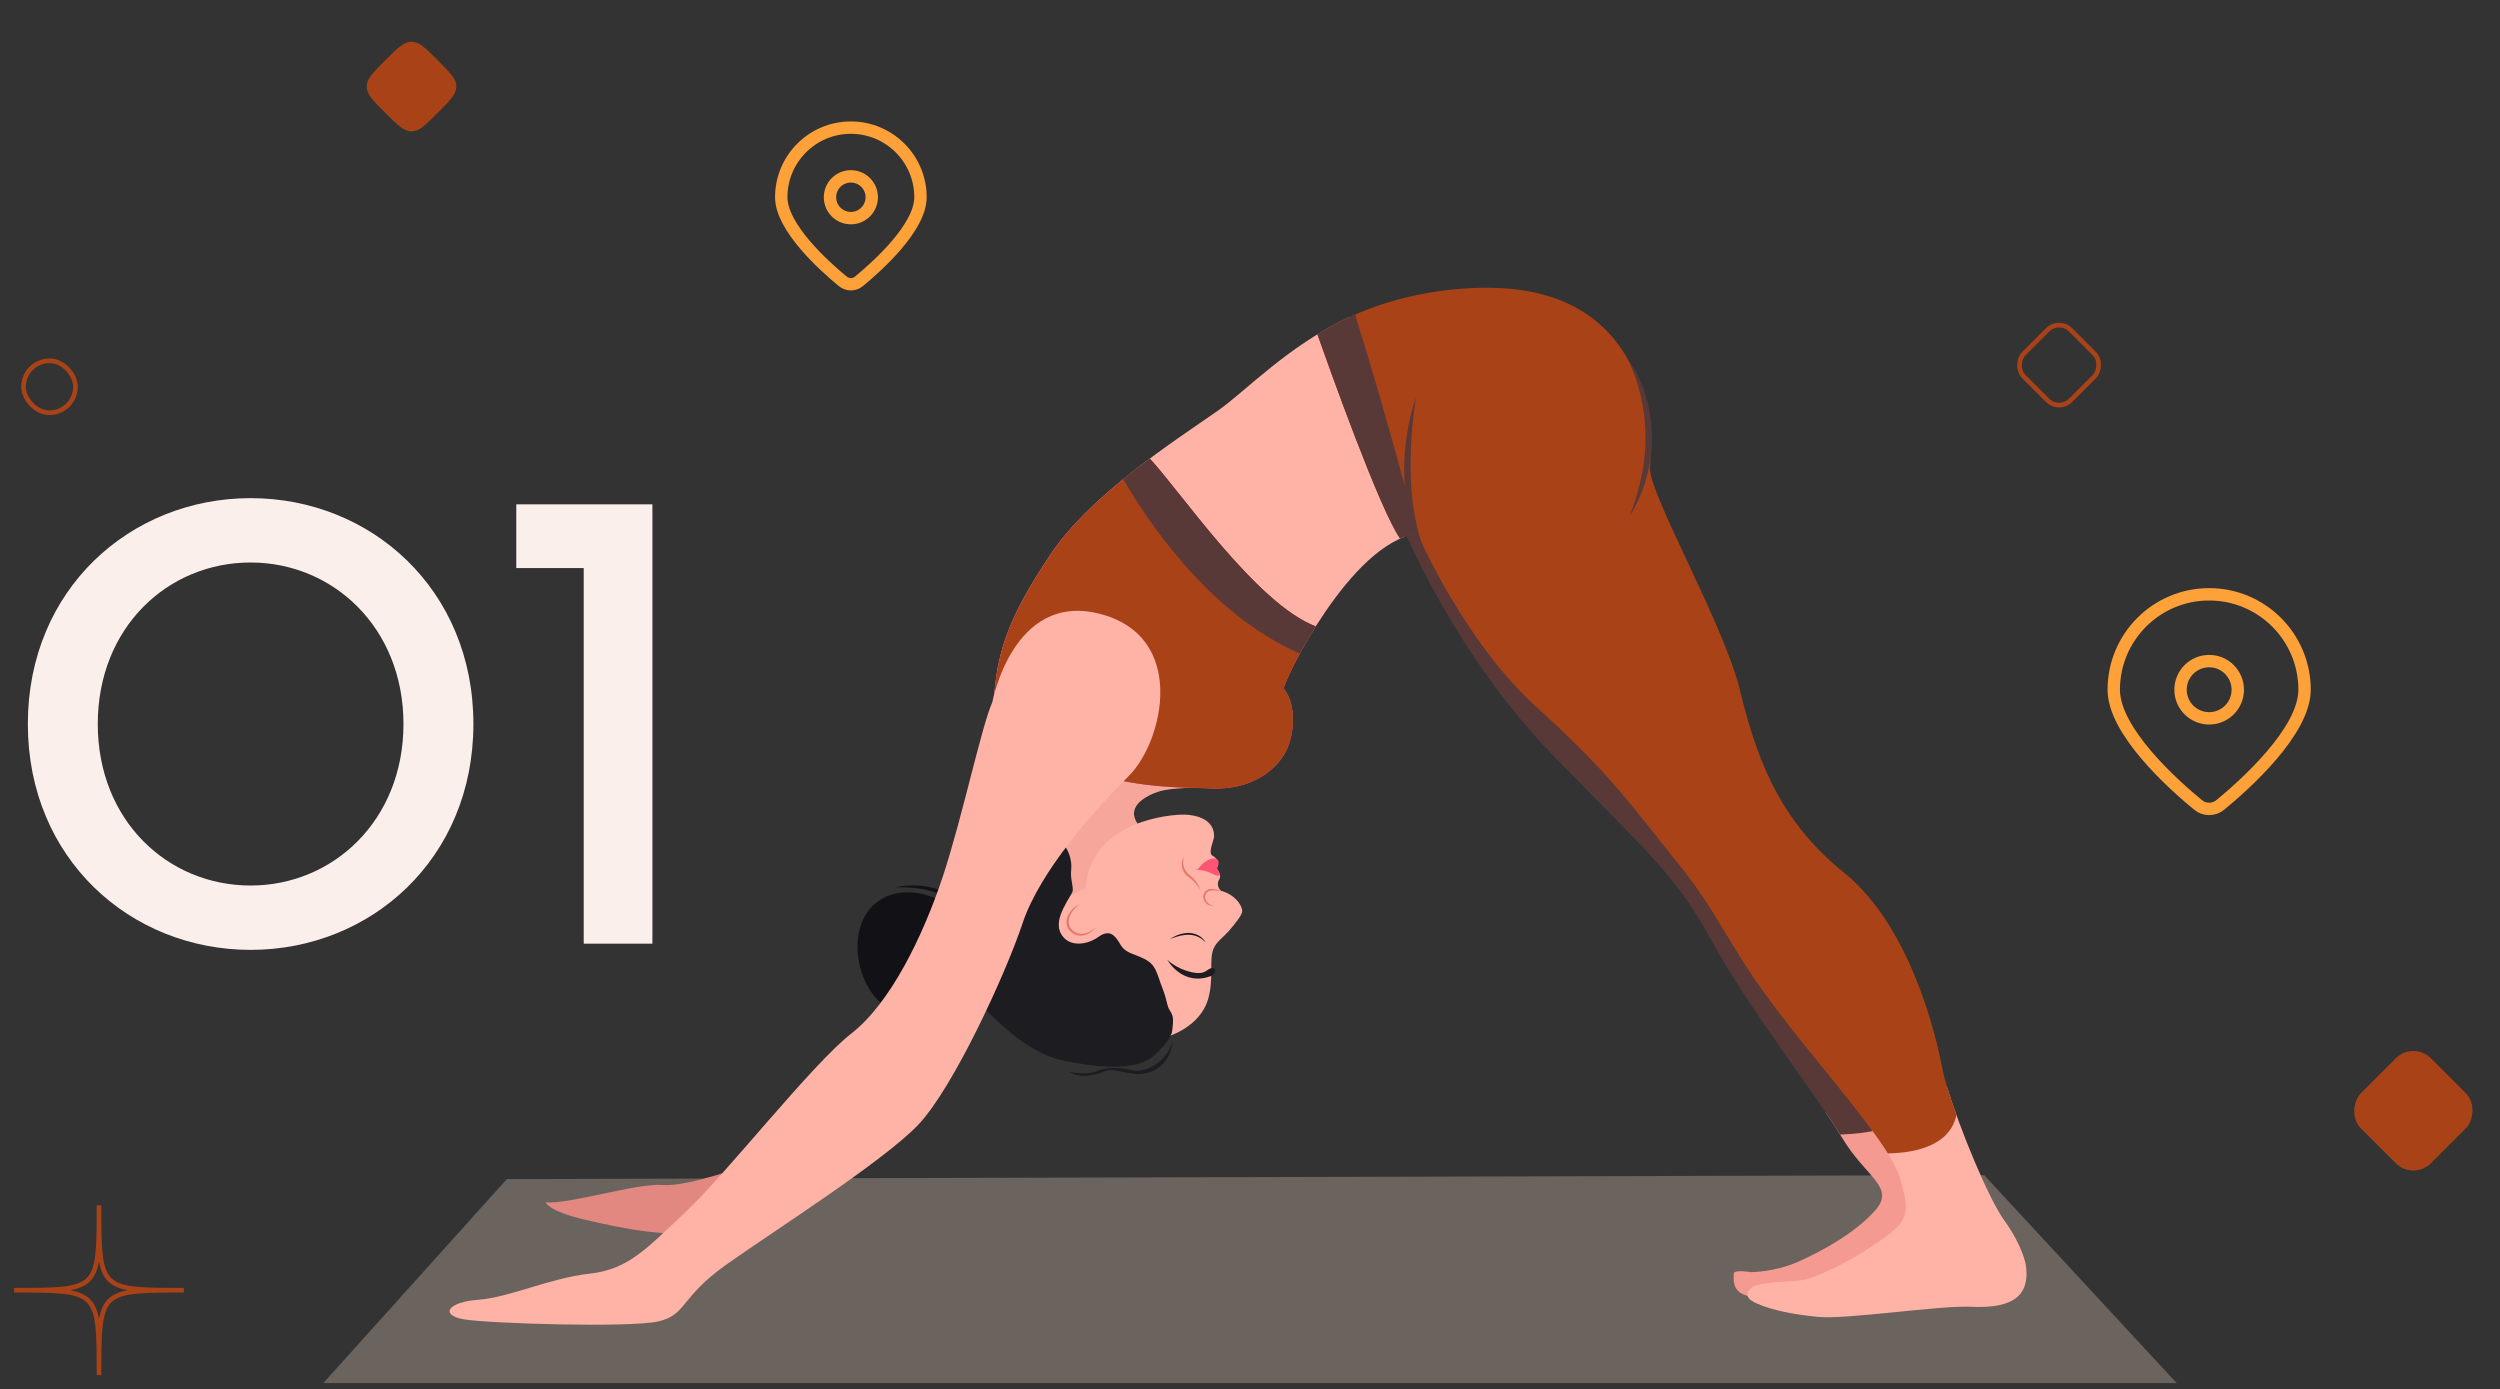 <svg xmlns="http://www.w3.org/2000/svg" width="808" height="449" viewBox="0 0 808 449" fill="none"><rect x="0" y="0" width="808" height="449" fill="#333333" stroke="none"/><rect x="780" y="336.373" width="32" height="32" rx="8" transform="rotate(45 780 336.373)" fill="#A94317"></rect><path d="M32 389.571C32 417 32 417 4.571 417C32 417 32 417 32 444.429C32 417 32 417 59.428 417C32 417 32 417 32 389.571Z" stroke="#A94317" stroke-width="1.5"></path><path d="M124.515 19.485C128.515 15.485 130.515 13.485 133 13.485C135.485 13.485 137.485 15.485 141.485 19.485V19.485C145.485 23.485 147.485 25.485 147.485 27.971C147.485 30.456 145.485 32.456 141.485 36.456V36.456C137.485 40.456 135.485 42.456 133 42.456C130.515 42.456 128.515 40.456 124.515 36.456V36.456C120.515 32.456 118.515 30.456 118.515 27.971C118.515 25.485 120.515 23.485 124.515 19.485V19.485Z" fill="#A94317"></path><rect x="7.607" y="116.607" width="16.786" height="16.786" rx="8.393" stroke="#A94317" stroke-width="1.5"></rect><path d="M297.5 63.75C297.5 73.528 283.567 86.03 277.629 90.914C276.089 92.181 273.911 92.181 272.371 90.914C266.433 86.03 252.5 73.528 252.5 63.75C252.5 51.324 262.574 41.25 275 41.25C287.426 41.25 297.5 51.324 297.5 63.75Z" stroke="#FEA139" stroke-width="4"></path><path d="M281.75 63.75C281.75 67.478 278.728 70.5 275 70.5C271.272 70.5 268.25 67.478 268.25 63.75C268.25 60.022 271.272 57 275 57C278.728 57 281.75 60.022 281.75 63.75Z" stroke="#FEA139" stroke-width="4"></path><path d="M81 307C119.8 307 153 277.6 153 234C153 190.4 119.8 161 81 161C42.2 161 9 190.4 9 234C9 277.6 42.2 307 81 307ZM31.6 234C31.6 202.8 54.2 181.8 81 181.8C107.6 181.8 130.4 202.8 130.4 234C130.4 265.2 107.6 286.2 81 286.2C54.2 286.2 31.6 265.2 31.6 234ZM188.659 305H210.859V163H166.859V183.6H188.659V305Z" fill="#FAEFEA"></path><g clip-path="url(#clip0_1805_6580)"><path opacity="0.32" d="M703.5 447H104.5L163.819 381.07L641.279 379.801L703.5 447Z" fill="#E2C8B7"></path><path d="M617.566 351.514C613.564 352.65 609.571 353.815 605.578 354.989C600.399 356.504 595.201 358.01 589.994 359.44C592.194 362.669 594.053 365.501 595.41 367.783C602.884 380.378 612.691 383.636 606.156 391.098C599.621 398.561 588.41 404.622 580.936 407.889C573.462 411.156 565.988 411.156 565.988 411.156C565.988 411.156 560.382 410.228 560.382 411.62C560.382 413.012 558.978 419.546 568.786 419.082C578.593 418.618 612.226 410.692 612.226 410.692C612.226 410.692 620.165 402.765 622.499 401.364C624.832 399.962 631.376 390.634 631.376 390.634L617.566 351.514V351.514Z" fill="#F49A90"></path><path d="M605.559 317.724L464.623 162.567L453.877 171.431C453.877 171.431 470.229 211.537 501.994 244.189C533.759 276.833 541.698 282.903 553.374 304.353C564.727 325.206 586.675 353.559 594.756 366.685C602.667 366.419 616.069 364.866 618.99 357.574C619.142 357.196 619.151 356.552 619.047 355.671L606.157 319.183C605.958 318.7 605.759 318.217 605.559 317.724Z" fill="#593838"></path><path d="M453.915 173.495C452.521 166.98 450.662 160.55 448.177 154.252C447.228 151.847 445.891 149.621 444.61 147.377C443.207 144.924 442.002 142.443 441.092 139.773C440.209 137.197 439.555 134.545 438.919 131.894C438.341 129.46 437.743 127.092 437.525 124.602C437.146 120.141 437.345 115.652 437.146 111.192C437.023 108.304 436.766 105.321 435.941 102.527C415.805 112.13 402.602 126.458 393.61 132.736C379.601 142.528 352.503 159.783 339.423 179.376C326.343 198.96 320.738 212.02 321.202 233.015C321.667 254 335.212 286.18 335.686 288.045C336.151 289.911 349.23 295.508 349.23 295.508L362.775 278.253L368.38 267.06C368.38 267.06 361.845 260.999 373.047 256.33C384.258 251.671 405.277 260.525 416.023 239.076C416.023 239.076 417.891 229.748 413.225 224.615C413.225 224.615 432.214 181.744 453.896 173.514L453.915 173.495Z" fill="#FFB2A6"></path><g style="mix-blend-mode:multiply" opacity="0.47"><path d="M373.066 256.311C380.796 253.101 393.183 256.311 403.645 251.586C397.471 246.538 391.049 241.803 384.068 237.911C375.001 232.863 365.032 229.321 355.073 226.48C344.782 223.545 334.216 221.49 323.536 220.713C322.938 220.666 322.35 220.628 321.753 220.6C321.297 224.473 321.117 228.554 321.212 232.996C321.677 253.981 335.221 286.161 335.695 288.026C336.16 289.892 349.24 295.489 349.24 295.489L362.784 278.234L368.39 267.041C368.39 267.041 361.855 260.98 373.057 256.311H373.066Z" fill="#EF998F"></path></g><path d="M654.739 408.817C654.739 408.817 653.809 402.756 647.729 394.356C642.627 387.301 633.227 364.412 629.253 351.21C628.067 352.489 626.815 353.711 625.497 354.866C620.375 359.336 614.362 362.868 607.77 364.648C606.849 364.895 605.92 365.103 604.981 365.283C609.572 371.543 612.958 376.95 614.096 380.842C617.368 392.036 616.894 394.365 608.49 400.426C600.087 406.487 587.007 413.486 580.927 413.95C574.857 414.414 567.383 414.414 565.514 416.743C563.646 419.073 565.514 420.474 569.251 421.876C572.988 423.278 578.129 424.67 587.472 425.607C596.814 426.535 626.711 421.876 636.983 422.34C647.255 422.804 656.598 420.938 654.729 408.817H654.739Z" fill="#FFB2A6"></path><path d="M314.164 316.361C313.917 316.436 312.789 320.054 312.589 320.423C311.043 323.312 308.852 325.603 305.921 327.062C299.348 330.329 290.48 328.88 284.922 324.297C276.272 317.156 273.739 299.523 283.015 291.89C292.121 284.399 307.297 290.034 313.396 298.803C323.677 313.586 314.23 316.332 314.154 316.351L314.164 316.361Z" fill="#121216"></path><path d="M313.433 299.977C313.433 299.977 313.329 299.513 313.044 298.727C312.76 297.951 312.295 296.862 311.546 295.669C311.365 295.366 311.157 295.072 310.948 294.759C310.72 294.456 310.502 294.144 310.237 293.841C310.17 293.765 310.113 293.689 310.047 293.614C309.981 293.538 309.924 293.453 309.848 293.386C309.706 293.235 309.573 293.083 309.431 292.932C309.288 292.78 309.136 292.638 308.985 292.487C308.909 292.411 308.833 292.335 308.757 292.259C308.681 292.184 308.596 292.117 308.52 292.042C307.884 291.454 307.154 290.934 306.414 290.422C306.225 290.309 306.025 290.185 305.826 290.072L305.532 289.892C305.437 289.835 305.333 289.788 305.229 289.731C305.03 289.627 304.821 289.513 304.622 289.409C304.422 289.305 304.204 289.22 303.996 289.115C303.787 289.021 303.578 288.916 303.36 288.831C303.142 288.746 302.924 288.67 302.715 288.585C302.288 288.415 301.843 288.282 301.416 288.14L301.093 288.036C300.989 287.998 300.875 287.979 300.761 287.951C300.543 287.894 300.325 287.837 300.107 287.78C299.671 287.657 299.234 287.591 298.807 287.496C298.589 287.458 298.381 287.401 298.172 287.363C297.963 287.335 297.745 287.297 297.536 287.269C297.119 287.202 296.711 287.127 296.303 287.098C295.905 287.051 295.507 287.013 295.127 286.966C294.748 286.928 294.378 286.918 294.027 286.89C293.847 286.88 293.676 286.861 293.505 286.852C293.42 286.852 293.335 286.843 293.249 286.833C293.164 286.833 293.088 286.833 293.003 286.833C292.68 286.824 292.367 286.814 292.083 286.805C291.789 286.795 291.523 286.786 291.267 286.776C291.02 286.776 290.783 286.776 290.575 286.776C290.157 286.776 289.825 286.776 289.607 286.776C289.379 286.776 289.266 286.776 289.266 286.776C289.266 286.776 289.379 286.757 289.607 286.71C289.825 286.672 290.148 286.615 290.565 286.549C290.774 286.511 291.001 286.483 291.257 286.435C291.504 286.397 291.779 286.378 292.073 286.35C292.367 286.322 292.68 286.293 293.003 286.255C293.164 286.236 293.335 286.227 293.505 286.227C293.676 286.227 293.856 286.218 294.037 286.208C294.397 286.199 294.776 286.18 295.165 286.18C295.554 286.189 295.962 286.199 296.379 286.208C296.797 286.208 297.223 286.265 297.66 286.293C297.878 286.312 298.096 286.331 298.324 286.35C298.542 286.378 298.769 286.416 298.997 286.445C299.452 286.521 299.908 286.577 300.372 286.691C300.828 286.795 301.302 286.88 301.757 287.032C302.222 287.174 302.687 287.288 303.142 287.477C303.37 287.562 303.597 287.647 303.834 287.733C304.062 287.818 304.29 287.932 304.508 288.026C305.409 288.424 306.263 288.926 307.078 289.456C307.277 289.598 307.467 289.74 307.666 289.882C307.761 289.958 307.856 290.024 307.96 290.1C308.055 290.176 308.141 290.252 308.235 290.327C308.416 290.479 308.596 290.631 308.776 290.782C308.947 290.943 309.108 291.104 309.279 291.265C309.364 291.35 309.449 291.426 309.525 291.511C309.601 291.596 309.677 291.682 309.753 291.767C309.905 291.937 310.057 292.098 310.199 292.269C310.341 292.439 310.474 292.61 310.607 292.78C310.749 292.951 310.863 293.131 310.986 293.301C311.233 293.642 311.441 293.992 311.65 294.333C311.84 294.684 312.029 295.015 312.181 295.347C312.342 295.678 312.475 296 312.598 296.303C312.712 296.616 312.826 296.909 312.911 297.193C313.101 297.752 313.206 298.254 313.291 298.671C313.376 299.087 313.405 299.419 313.433 299.637C313.452 299.864 313.452 299.977 313.452 299.977H313.433Z" fill="#121216"></path><path d="M377.703 334.913C377.703 334.913 386.353 332.327 389.72 324.912C391.418 321.171 391.475 316.919 391.494 312.885C391.504 310.792 391.418 308.548 392.234 306.578C393.154 304.372 395.468 302.809 397.024 301.038C399.329 298.424 401.539 295.602 401.482 294.419C401.387 292.307 398.817 288.992 394.653 287.922C394.653 287.922 392.623 286.331 394.245 283.888C394.245 283.888 394.785 281.804 392.737 280.64C392.737 280.64 394.985 278.234 391.902 276.586C390.28 275.715 392.348 271.567 392.386 270.421C392.575 264.351 385.67 263.016 381.004 263.319C368.702 264.124 351.667 270.156 350.937 287.212C350.956 286.682 345.748 289.551 345.445 289.863C342.761 292.629 341.025 297.904 342.742 301.578C344.345 304.997 349.021 306.739 352.464 305.821C358.724 304.144 361.18 307.061 365.449 311.199C368.939 314.58 372.496 318.103 374.611 322.545C376.423 326.333 377.068 330.784 377.694 334.903L377.703 334.913Z" fill="#FFB2A6"></path><path d="M373.368 340.793C373.368 340.793 378.471 336.428 378.869 333.075C379.268 329.723 379.334 328.454 378.168 326.702C376.991 324.95 377.475 323.918 375.626 319.173C373.776 314.429 373.7 311.891 370.001 309.997C366.302 308.103 363.76 308.179 362.024 305.129C360.288 302.08 358.486 300.29 354.958 302.837C351.439 305.385 345.245 306.398 342.76 301.578C340.285 296.758 346.393 289.494 346.678 288.036C346.972 286.577 345.843 283.983 346.213 281.047C346.583 278.111 345.189 272.761 341.262 271.065C337.335 269.37 330.743 270.071 328.524 272.06C326.845 273.566 325.536 275.336 323.791 276.795C320.461 279.56 318.394 282.6 316.734 286.615C315.027 290.744 313.879 296.171 312.361 300.726C310.844 305.29 313.139 321.238 318.754 326.617C326.352 333.88 334.205 341.106 344.913 343.038C349.94 343.947 366.871 347.413 373.368 340.803V340.793Z" fill="#1D1D21"></path><path d="M379.088 336.674C379.088 336.674 378.519 343.189 372.866 346.04C367.213 348.9 360.668 344.951 357.643 346.04C354.617 347.129 349.865 348.994 345.568 346.438C345.568 346.438 351.421 347.602 354.247 346.277C357.064 344.951 361.304 344.761 365.686 345.85C370.068 346.939 376.812 343.502 379.088 336.664V336.674Z" fill="#1D1D21"></path><path d="M392.005 315.215C392.005 315.215 393.817 312.989 391.92 312.885C390.023 312.781 390.099 315.319 385.081 314.201C380.064 313.084 377.266 310.186 377.266 310.186C377.266 310.186 382.255 319.325 391.996 315.215H392.005Z" fill="#1D1D21"></path><path d="M389.73 304.75C389.73 304.75 389.607 304.589 389.37 304.334C389.133 304.078 388.763 303.737 388.288 303.406C388.051 303.235 387.776 303.074 387.482 302.923C387.34 302.837 387.179 302.781 387.017 302.705C386.856 302.648 386.695 302.572 386.515 302.515C386.173 302.392 385.813 302.317 385.443 302.241C385.253 302.212 385.063 302.184 384.874 302.165L384.589 302.137H384.295C383.906 302.108 383.517 302.137 383.138 302.165C382.759 302.203 382.379 302.25 382.019 302.326C381.839 302.354 381.658 302.402 381.488 302.44C381.317 302.478 381.146 302.515 380.985 302.563C380.824 302.61 380.662 302.648 380.511 302.695C380.359 302.743 380.207 302.79 380.065 302.828C379.78 302.913 379.524 303.008 379.287 303.084C379.173 303.122 379.06 303.159 378.965 303.197C378.87 303.235 378.775 303.264 378.69 303.301C378.358 303.425 378.168 303.491 378.168 303.491C378.168 303.491 378.339 303.377 378.633 303.188C378.709 303.14 378.794 303.093 378.879 303.036C378.974 302.979 379.079 302.932 379.183 302.875C379.401 302.762 379.648 302.62 379.923 302.506C380.065 302.44 380.207 302.373 380.359 302.307C380.511 302.25 380.672 302.184 380.833 302.127C380.994 302.061 381.165 302.014 381.345 301.957C381.526 301.9 381.706 301.843 381.896 301.805C382.645 301.616 383.47 301.502 384.305 301.531H384.618L384.931 301.578C385.139 301.597 385.339 301.635 385.547 301.673C385.946 301.758 386.344 301.872 386.704 302.023C386.885 302.089 387.065 302.184 387.226 302.26C387.387 302.354 387.558 302.44 387.7 302.534C388.004 302.724 388.269 302.932 388.497 303.14C388.734 303.349 388.914 303.557 389.076 303.747C389.237 303.936 389.36 304.116 389.455 304.267C389.55 304.419 389.616 304.542 389.654 304.627C389.692 304.713 389.711 304.76 389.711 304.76L389.73 304.75Z" fill="#1D1D21"></path><path d="M393.372 280.678C393.372 280.678 395.126 283.31 393.457 283.007C391.778 282.704 390.384 281.151 386.789 281.161C387.036 281.161 388.354 279.418 388.61 279.2C389.654 278.338 391.465 277.164 392.916 277.496C394.301 277.818 393.922 279.712 393.362 280.678H393.372Z" fill="#FF5574"></path><path d="M387.927 287.553C387.927 287.553 387.822 287.382 387.623 287.098C387.528 286.956 387.396 286.786 387.253 286.596C387.177 286.502 387.102 286.397 387.016 286.293C386.931 286.189 386.846 286.075 386.751 285.962C386.656 285.848 386.561 285.735 386.457 285.611C386.352 285.488 386.248 285.375 386.134 285.242C385.907 284.996 385.66 284.74 385.404 284.494C385.271 284.371 385.138 284.248 384.996 284.125C384.854 284.002 384.711 283.888 384.569 283.765C384.493 283.708 384.417 283.651 384.342 283.594L384.228 283.509L384.104 283.414L383.877 283.225C383.801 283.159 383.725 283.111 383.64 283.026L383.402 282.799L383.289 282.685L383.184 282.562L382.976 282.325C382.909 282.24 382.852 282.155 382.795 282.07C382.549 281.729 382.378 281.35 382.226 280.981C382.103 280.602 381.999 280.232 381.97 279.873C381.923 279.513 381.942 279.172 381.97 278.869C381.989 278.717 382.008 278.566 382.037 278.433C382.065 278.301 382.103 278.168 382.132 278.045C382.198 277.808 382.274 277.6 382.35 277.439C382.416 277.278 382.482 277.155 382.53 277.069C382.577 276.984 382.596 276.946 382.596 276.946C382.596 276.946 382.587 276.994 382.568 277.088C382.549 277.183 382.52 277.316 382.492 277.486C382.454 277.657 382.445 277.865 382.416 278.102C382.416 278.215 382.407 278.348 382.397 278.48C382.397 278.613 382.397 278.755 382.397 278.897C382.416 279.181 382.445 279.494 382.52 279.806C382.577 280.128 382.701 280.441 382.833 280.763C382.985 281.075 383.156 281.388 383.374 281.681C383.431 281.757 383.478 281.833 383.545 281.899L383.725 282.108L383.82 282.212L383.915 282.306L384.114 282.496C384.171 282.562 384.256 282.619 384.332 282.685L384.56 282.875C384.711 282.998 384.873 283.13 385.024 283.253C385.176 283.386 385.318 283.528 385.47 283.661C385.603 283.803 385.745 283.945 385.878 284.087C386.134 284.371 386.362 284.664 386.57 284.939C386.779 285.223 386.95 285.498 387.111 285.763C387.272 286.019 387.396 286.274 387.5 286.492C387.614 286.71 387.69 286.909 387.756 287.07C387.889 287.401 387.936 287.591 387.936 287.591L387.927 287.553Z" fill="#E5776C"></path><path d="M392.282 292.856C392.282 292.856 392.235 292.856 392.149 292.856C392.064 292.856 391.941 292.856 391.779 292.837C391.457 292.799 390.992 292.695 390.499 292.42C390.252 292.278 389.996 292.098 389.759 291.862C389.522 291.625 389.304 291.35 389.143 291.009C389.057 290.839 388.991 290.659 388.953 290.47C388.905 290.28 388.877 290.081 388.877 289.882C388.877 289.684 388.896 289.475 388.943 289.286C388.991 289.087 389.057 288.898 389.143 288.708L389.199 288.585C389.199 288.585 389.256 288.49 389.285 288.452C389.342 288.358 389.399 288.282 389.465 288.197C389.598 288.036 389.75 287.894 389.911 287.771C390.243 287.534 390.632 287.401 390.992 287.344C391.352 287.278 391.703 287.288 392.026 287.316C392.348 287.335 392.642 287.392 392.918 287.449C393.183 287.505 393.43 287.562 393.648 287.619C393.866 287.676 394.046 287.733 394.198 287.771L394.672 287.913C394.672 287.913 394.492 287.913 394.17 287.894C393.857 287.875 393.401 287.837 392.87 287.799C392.605 287.78 392.32 287.771 392.016 287.78C391.722 287.78 391.409 287.818 391.106 287.884C390.802 287.951 390.518 288.074 390.281 288.254C390.167 288.348 390.053 288.452 389.958 288.576C389.911 288.642 389.863 288.699 389.825 288.765L389.769 288.86L389.712 288.983C389.674 289.04 389.645 289.125 389.617 289.201C389.598 289.276 389.569 289.352 389.55 289.428C389.512 289.579 389.484 289.731 389.484 289.882C389.474 290.185 389.531 290.498 389.645 290.773C389.759 291.057 389.92 291.312 390.1 291.54C390.29 291.757 390.489 291.956 390.689 292.108C390.897 292.259 391.096 292.392 391.286 292.487C391.476 292.581 391.647 292.657 391.798 292.705C391.95 292.752 392.064 292.79 392.149 292.809C392.235 292.828 392.273 292.837 392.273 292.837L392.282 292.856Z" fill="#E5776C"></path><path d="M354.161 299.845C354.161 299.845 354.114 299.902 354.019 300.015C353.924 300.12 353.782 300.281 353.582 300.46C353.383 300.64 353.137 300.868 352.833 301.085C352.53 301.313 352.179 301.549 351.752 301.767C351.334 301.985 350.851 302.175 350.31 302.298C349.769 302.421 349.172 302.459 348.565 302.364C347.958 302.279 347.351 302.032 346.81 301.692C346.27 301.341 345.786 300.915 345.387 300.366C344.999 299.826 344.771 299.163 344.695 298.519C344.686 298.434 344.686 298.358 344.676 298.273C344.676 298.188 344.667 298.112 344.676 298.027C344.676 297.866 344.686 297.705 344.714 297.553C344.742 297.241 344.818 296.938 344.904 296.644C345.084 296.066 345.34 295.545 345.634 295.091C345.919 294.636 346.251 294.239 346.573 293.898C346.896 293.557 347.218 293.273 347.531 293.055C347.835 292.828 348.129 292.667 348.375 292.553C348.498 292.487 348.612 292.449 348.707 292.411C348.812 292.382 348.897 292.354 348.963 292.335C349.106 292.307 349.181 292.297 349.181 292.297C349.181 292.297 349.115 292.326 348.973 292.373C348.906 292.401 348.83 292.439 348.736 292.487C348.65 292.543 348.546 292.591 348.432 292.667C348.214 292.809 347.967 293.007 347.702 293.263C347.436 293.509 347.161 293.812 346.886 294.163C346.611 294.513 346.345 294.92 346.108 295.366C345.871 295.811 345.663 296.303 345.53 296.824C345.397 297.345 345.34 297.894 345.406 298.434C345.482 298.974 345.663 299.494 345.985 299.949C346.289 300.394 346.734 300.792 347.19 301.104C347.654 301.407 348.157 301.635 348.679 301.739C349.191 301.843 349.722 301.853 350.206 301.767C350.699 301.692 351.154 301.559 351.572 301.398C352.397 301.067 353.042 300.659 353.478 300.356C353.914 300.053 354.151 299.854 354.151 299.854L354.161 299.845Z" fill="#E5776C"></path><path d="M242.932 375.994C242.932 375.994 222.606 383.693 214.202 382.992C205.789 382.291 184.069 389.29 176.357 388.589C176.357 388.589 177.059 391.392 188.972 394.186C200.885 396.989 217.702 400.483 228.913 397.68C240.124 394.877 242.932 375.994 242.932 375.994V375.994Z" fill="#E28881"></path><path d="M425.241 202.455C406.072 195.21 381.25 158.495 371.604 148.22C359.71 157.093 347.142 167.823 339.44 179.357C326.361 198.942 320.755 212.001 321.22 232.996C321.343 238.659 322.425 245.127 323.942 251.604C326.399 252.409 328.941 253.082 331.511 253.659L336.31 236.471C336.31 236.471 339.81 253.963 386.41 254.663C388.525 254.692 390.507 254.786 392.366 254.938C394.87 254.872 397.374 254.673 399.831 254.152C406.195 252.807 412.332 248.887 415.49 243.1C415.898 242.352 416.268 241.5 416.591 240.572C418.535 234.928 418.564 226.641 414.789 222.484C414.789 222.484 417.909 214.084 425.25 202.464L425.241 202.455Z" fill="#E04C8F"></path><path d="M425.241 202.455C406.072 195.21 381.25 158.495 371.604 148.22C359.71 157.093 347.142 167.823 339.44 179.357C326.361 198.942 320.755 212.001 321.22 232.996C321.343 238.659 322.425 245.127 323.942 251.604C326.399 252.409 328.941 253.082 331.511 253.659L336.31 236.471C336.31 236.471 339.81 253.963 386.41 254.663C388.525 254.692 390.507 254.786 392.366 254.938C394.87 254.872 397.374 254.673 399.831 254.152C406.195 252.807 412.332 248.887 415.49 243.1C415.898 242.352 416.268 241.5 416.591 240.572C418.535 234.928 418.564 226.641 414.789 222.484C414.789 222.484 417.909 214.084 425.25 202.464L425.241 202.455Z" fill="#A94317"></path><path d="M320.709 226.973C320.709 226.973 327.282 191.479 355.044 198.288C383.992 205.381 376.063 239.568 364.851 250.762C353.64 261.955 336.122 281.549 330.516 298.339C324.91 315.13 308.094 351.514 296.883 363.408C285.671 375.302 249.23 398.39 234.519 408.883C219.808 419.376 221.904 424.973 212.799 427.075C203.693 429.177 157.436 427.776 149.734 426.374C142.032 424.973 144.83 420.777 154.638 420.077C164.445 419.376 177.762 413.078 190.377 411.677C202.992 410.275 208.597 403.978 221.914 391.382C235.231 378.787 262.557 343.805 275.172 334.013C287.787 324.221 298.296 302.525 304.603 283.642C310.911 264.749 317.218 234.663 320.718 226.973H320.709Z" fill="#FFB2A6"></path><path d="M371.604 148.22C368.768 150.341 365.885 152.557 363.049 154.877C369.119 165.503 389.701 198.108 420.11 211.224C421.514 208.62 423.221 205.665 425.241 202.455C406.072 195.21 381.25 158.495 371.604 148.22V148.22Z" fill="#593838"></path><path d="M627.65 344.922C625.782 334.666 617.378 299.22 595.885 281.956C574.402 264.702 567.393 243.716 562.252 222.721C557.111 201.735 532.82 159.29 533.295 151.364C533.759 143.438 535.628 90.737 476.774 93.066C455.547 93.909 438.901 99.998 425.783 108.048C429.672 119.09 445.996 164.84 452.521 174.064C454.361 173.24 456.22 172.653 458.089 172.35C458.089 172.35 473.037 207.332 496.863 228.782C520.689 250.231 527.689 260.961 541.708 278.215C555.717 295.47 558.06 304.798 573.473 325.319C585.822 341.769 602.373 360.302 610.151 372.783C615.823 372.651 629.898 371.723 632.326 360.359C630.041 353.995 628.276 348.322 627.66 344.913L627.65 344.922Z" fill="#A94317"></path><path d="M425.783 108.057C429.672 119.099 445.996 164.849 452.521 174.073C454.361 173.249 456.22 172.662 458.089 172.359C449.628 139.678 441.168 111.912 437.952 101.58C433.589 103.55 429.539 105.737 425.783 108.048V108.057Z" fill="#593838"></path><path d="M526.285 116.391C526.285 116.391 526.314 116.429 526.38 116.514C526.446 116.59 526.532 116.713 526.646 116.865C526.864 117.177 527.205 117.641 527.585 118.257C527.784 118.56 527.983 118.91 528.211 119.279C528.429 119.658 528.656 120.075 528.894 120.52C529.368 121.41 529.851 122.442 530.345 123.588C530.828 124.734 531.293 126.003 531.739 127.367C531.853 127.708 531.948 128.058 532.052 128.409C532.156 128.759 532.261 129.119 532.355 129.479C532.45 129.848 532.545 130.208 532.64 130.587C532.725 130.956 532.801 131.344 532.887 131.723C533.219 133.248 533.465 134.858 533.645 136.487C533.683 136.894 533.721 137.31 533.759 137.718C533.778 137.926 533.797 138.134 533.816 138.333C533.826 138.542 533.835 138.75 533.845 138.958C533.864 139.375 533.883 139.792 533.902 140.208C533.911 140.625 533.902 141.042 533.911 141.458V142.083C533.911 142.292 533.911 142.5 533.902 142.708C533.883 143.125 533.864 143.542 533.845 143.958C533.845 144.167 533.826 144.375 533.816 144.583C533.816 144.792 533.778 145 533.769 145.199C533.731 145.616 533.693 146.023 533.655 146.43C533.494 148.068 533.228 149.669 532.915 151.194C532.877 151.383 532.849 151.572 532.801 151.762C532.754 151.951 532.706 152.141 532.669 152.32C532.583 152.69 532.488 153.059 532.393 153.428C532.223 154.158 531.995 154.858 531.796 155.55C531.692 155.891 531.587 156.232 531.492 156.563C531.379 156.894 531.265 157.216 531.151 157.529C531.037 157.841 530.923 158.154 530.809 158.457C530.696 158.76 530.601 159.063 530.468 159.347C530.221 159.915 529.994 160.465 529.766 160.986C529.652 161.241 529.548 161.497 529.434 161.743C529.32 161.98 529.197 162.217 529.093 162.444C528.865 162.898 528.666 163.315 528.467 163.703C528.362 163.893 528.277 164.082 528.182 164.262C528.087 164.433 527.992 164.603 527.898 164.755C527.547 165.389 527.253 165.872 527.063 166.204C526.864 166.535 526.759 166.715 526.759 166.715C526.759 166.715 526.826 166.516 526.949 166.156C527.082 165.796 527.262 165.257 527.518 164.584C527.585 164.414 527.642 164.243 527.717 164.054C527.784 163.864 527.841 163.666 527.907 163.467C528.04 163.05 528.192 162.614 528.343 162.141C528.419 161.904 528.505 161.658 528.59 161.412C528.675 161.165 528.742 160.9 528.818 160.635C528.979 160.105 529.14 159.546 529.311 158.959C529.406 158.665 529.472 158.362 529.548 158.059C529.624 157.756 529.709 157.444 529.785 157.122C529.87 156.809 529.956 156.487 530.032 156.156C530.108 155.824 530.174 155.493 530.25 155.152C530.392 154.47 530.572 153.779 530.686 153.059C530.753 152.699 530.819 152.339 530.885 151.97C530.923 151.79 530.952 151.601 530.99 151.421C531.018 151.241 531.047 151.051 531.075 150.862C531.132 150.483 531.179 150.114 531.236 149.735C531.293 149.356 531.35 148.978 531.388 148.589C531.426 148.201 531.464 147.813 531.511 147.424C531.53 147.226 531.559 147.036 531.578 146.837C531.597 146.638 531.606 146.44 531.625 146.25C531.654 145.852 531.682 145.455 531.711 145.057C531.72 144.858 531.739 144.659 531.748 144.46L531.767 143.864C531.777 143.466 531.796 143.059 531.805 142.661C531.815 142.462 531.805 142.263 531.805 142.055V141.449C531.805 141.051 531.805 140.644 531.805 140.246C531.786 139.848 531.777 139.441 531.758 139.043C531.739 138.238 531.663 137.452 531.616 136.657C531.597 136.259 531.54 135.871 531.502 135.483C531.483 135.284 531.464 135.094 531.445 134.896C531.426 134.697 531.407 134.507 531.379 134.318C531.274 133.551 531.189 132.784 531.056 132.045C530.828 130.549 530.525 129.119 530.221 127.765C530.051 127.092 529.899 126.429 529.728 125.804C529.643 125.492 529.567 125.179 529.472 124.876C529.387 124.573 529.292 124.28 529.206 123.986C528.856 122.821 528.505 121.761 528.154 120.833C527.812 119.895 527.499 119.09 527.224 118.427C526.949 117.764 526.721 117.253 526.551 116.902C526.389 116.552 526.295 116.372 526.295 116.372L526.285 116.391Z" fill="#593838"></path><path d="M457.613 128.522C457.613 128.522 457.584 128.731 457.518 129.128C457.49 129.327 457.452 129.573 457.414 129.857C457.376 130.142 457.328 130.473 457.281 130.842C457.177 131.581 457.072 132.481 456.949 133.503C456.826 134.536 456.702 135.691 456.579 136.96C456.551 137.273 456.513 137.604 456.484 137.926C456.456 138.257 456.427 138.589 456.399 138.93C456.332 139.612 456.285 140.322 456.238 141.042C456.19 141.771 456.133 142.509 456.095 143.277C456.067 144.034 456.01 144.811 455.991 145.606C455.925 147.188 455.906 148.817 455.906 150.483C455.906 151.317 455.934 152.15 455.934 152.983C455.944 153.4 455.963 153.826 455.972 154.243C455.981 154.66 456 155.086 456.029 155.502C456.076 156.345 456.105 157.179 456.181 158.012C456.209 158.429 456.247 158.845 456.276 159.262C456.313 159.679 456.361 160.086 456.399 160.503C456.446 160.91 456.475 161.326 456.532 161.734C456.579 162.141 456.636 162.548 456.683 162.946C456.778 163.751 456.92 164.537 457.034 165.313C457.139 166.099 457.309 166.848 457.442 167.596C457.565 168.344 457.755 169.064 457.897 169.774C458.04 170.484 458.229 171.156 458.4 171.819C458.485 172.151 458.571 172.473 458.647 172.795C458.742 173.107 458.836 173.42 458.922 173.723C459.007 174.026 459.102 174.319 459.178 174.613C459.225 174.755 459.263 174.907 459.301 175.049C459.349 175.191 459.396 175.323 459.443 175.465C459.624 176.015 459.804 176.535 459.965 177.018C460.041 177.265 460.136 177.492 460.221 177.719C460.307 177.946 460.392 178.164 460.468 178.373C460.629 178.789 460.762 179.178 460.904 179.528C461.198 180.21 461.426 180.75 461.578 181.119C461.729 181.488 461.815 181.687 461.815 181.687C461.815 181.687 461.701 181.507 461.473 181.176C461.255 180.835 460.933 180.352 460.534 179.708C460.345 179.386 460.145 179.017 459.927 178.628C459.813 178.429 459.7 178.221 459.586 178.013C459.472 177.795 459.339 177.577 459.235 177.34C459.007 176.867 458.77 176.365 458.514 175.835C458.448 175.702 458.391 175.569 458.324 175.427C458.267 175.285 458.21 175.143 458.144 175.001C458.03 174.717 457.907 174.424 457.784 174.121C457.66 173.817 457.537 173.514 457.414 173.202C457.3 172.889 457.186 172.558 457.072 172.236C456.845 171.573 456.598 170.901 456.389 170.181C456.285 169.821 456.181 169.461 456.067 169.101C455.953 168.742 455.858 168.363 455.763 167.984C455.668 167.605 455.574 167.226 455.479 166.838C455.374 166.45 455.299 166.062 455.213 165.664C455.052 164.868 454.881 164.063 454.748 163.239C454.682 162.832 454.616 162.416 454.54 161.999C454.473 161.582 454.435 161.165 454.379 160.739C454.331 160.313 454.274 159.897 454.217 159.47C454.179 159.044 454.141 158.618 454.103 158.192C454.018 157.34 453.98 156.478 453.923 155.616C453.895 155.19 453.885 154.754 453.876 154.328C453.866 153.902 453.857 153.466 453.838 153.04C453.838 152.614 453.838 152.178 453.838 151.752C453.838 151.326 453.838 150.9 453.847 150.474C453.876 149.631 453.885 148.788 453.942 147.955C453.971 147.538 453.99 147.131 454.018 146.724C454.047 146.316 454.084 145.909 454.122 145.511C454.255 143.902 454.445 142.358 454.654 140.9C454.872 139.441 455.109 138.068 455.365 136.799C455.488 136.165 455.621 135.568 455.754 134.99C455.887 134.422 456.01 133.882 456.143 133.371C456.399 132.358 456.655 131.486 456.864 130.767C457.072 130.047 457.271 129.488 457.395 129.109C457.461 128.92 457.518 128.778 457.546 128.674C457.584 128.579 457.603 128.522 457.603 128.522H457.613Z" fill="#593838"></path><rect x="665.5" y="102.898" width="21.357" height="21.357" rx="5.25" transform="rotate(45 665.5 102.898)" stroke="#A94317" stroke-width="1.5"></rect></g><path d="M744.834 222.917C744.834 236.317 725.741 253.448 717.604 260.141C715.492 261.878 712.509 261.878 710.397 260.141C702.26 253.448 683.167 236.317 683.167 222.917C683.167 205.888 696.972 192.083 714 192.083C731.029 192.083 744.834 205.888 744.834 222.917Z" stroke="#FEA139" stroke-width="4"></path><path d="M723.25 222.917C723.25 228.025 719.109 232.167 714 232.167C708.892 232.167 704.75 228.025 704.75 222.917C704.75 217.808 708.892 213.667 714 213.667C719.109 213.667 723.25 217.808 723.25 222.917Z" stroke="#FEA139" stroke-width="4"></path><defs><clipPath id="clip0_1805_6580"><rect width="599" height="354" fill="white" transform="translate(104.5 93)"></rect></clipPath></defs></svg>
